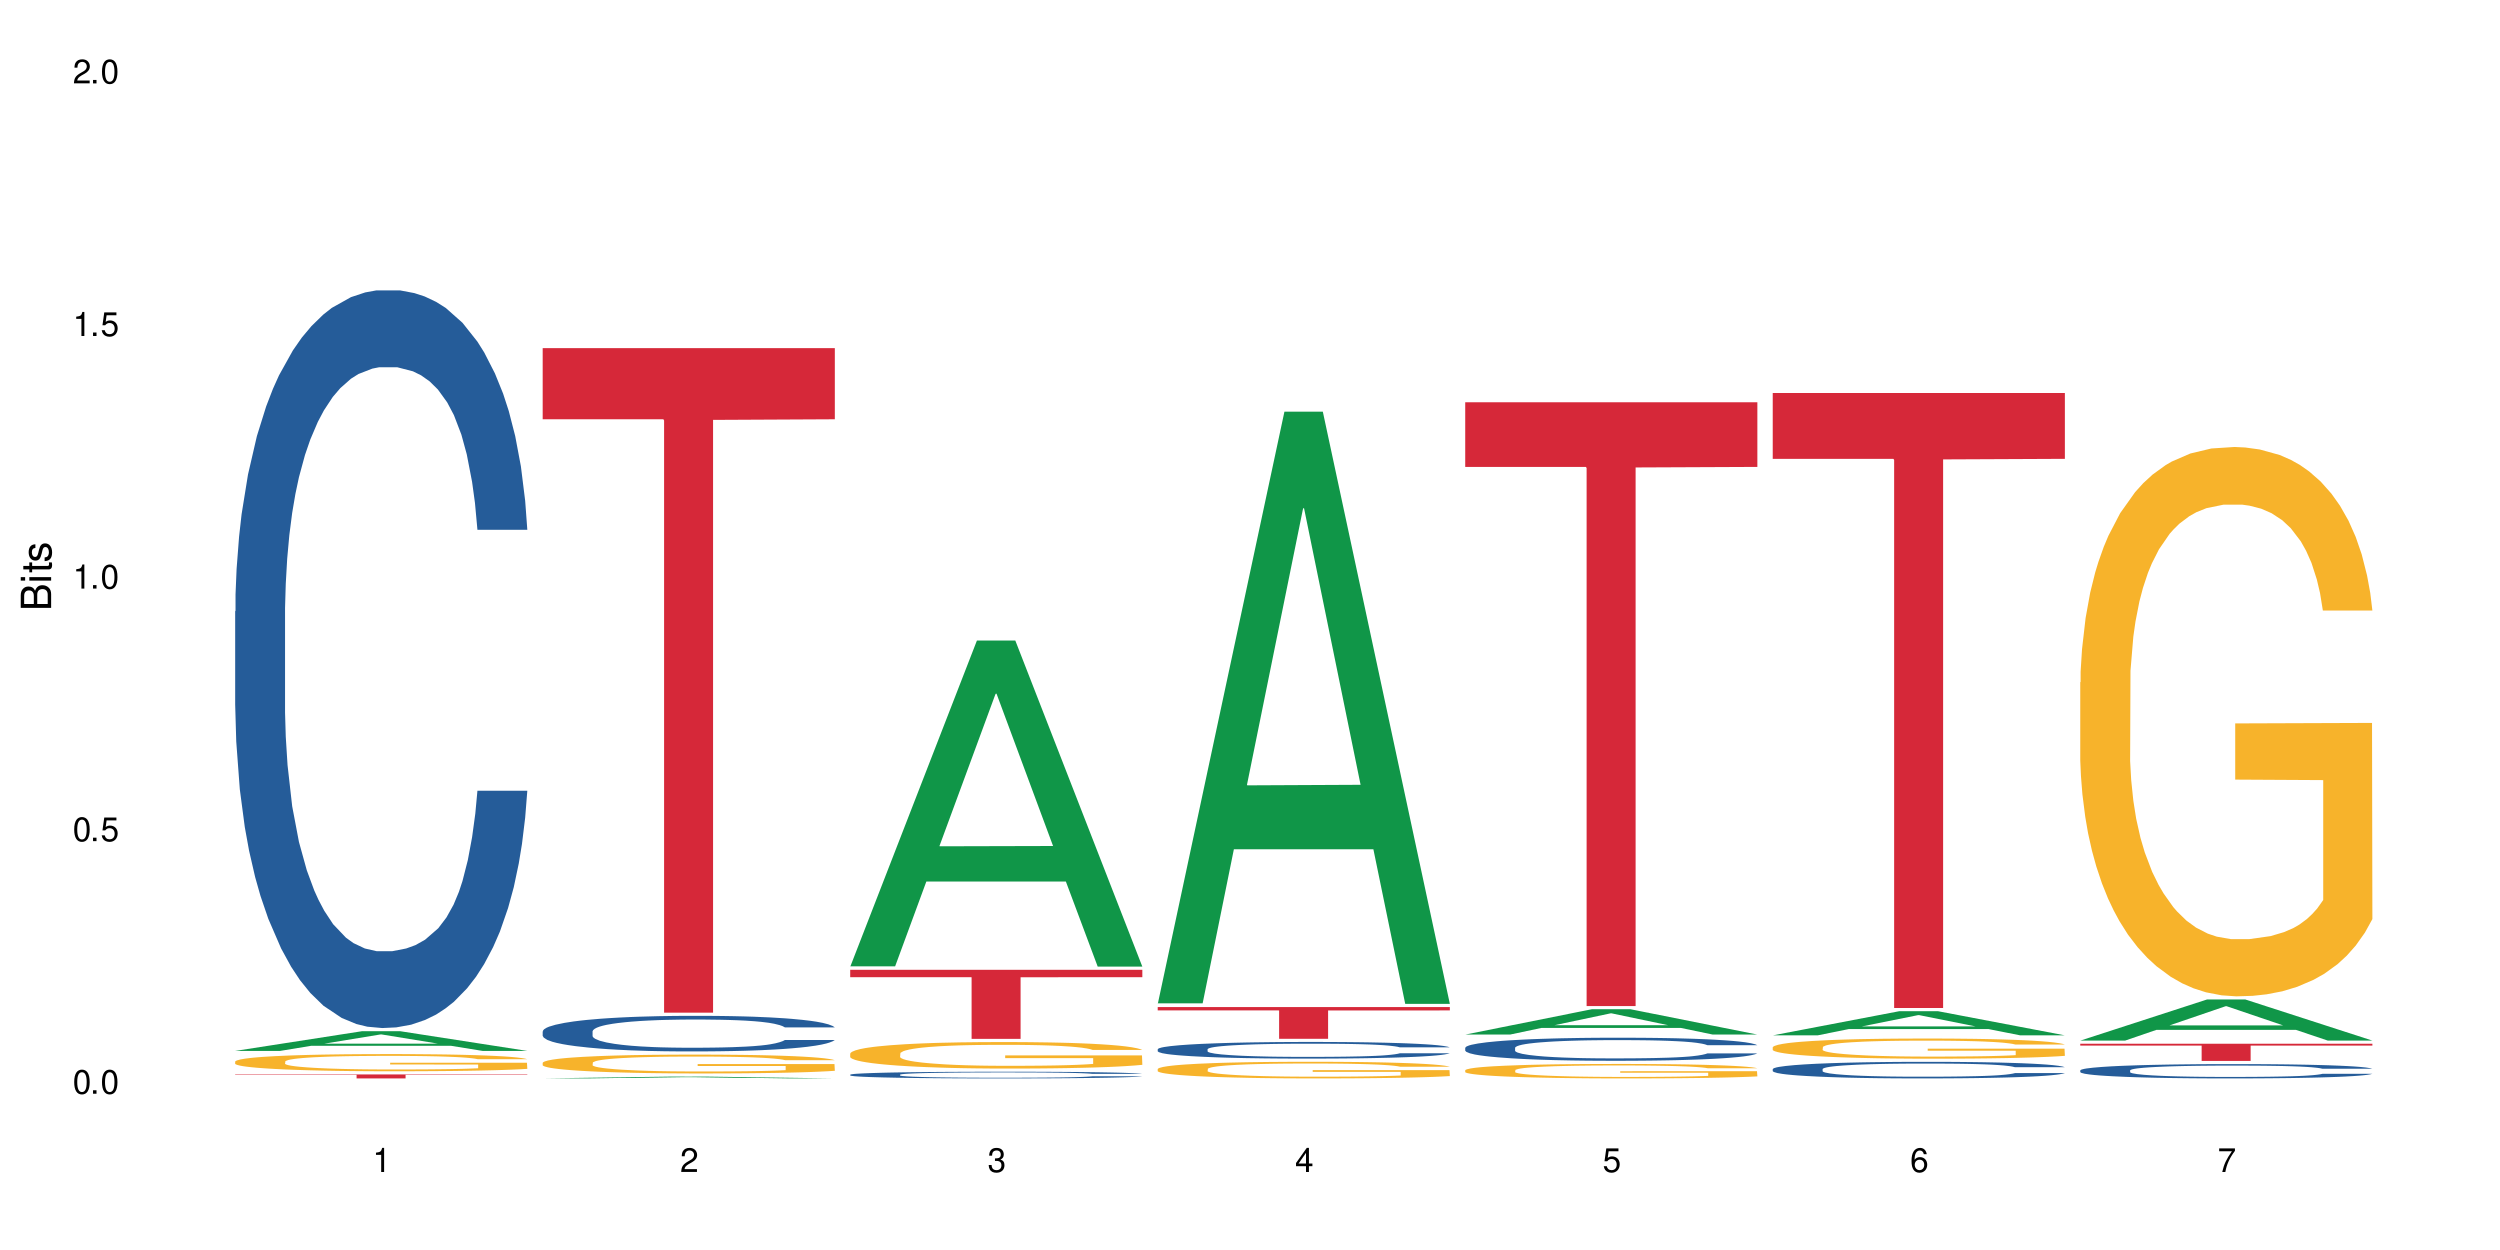 <?xml version="1.0" encoding="UTF-8"?>
<svg xmlns="http://www.w3.org/2000/svg" xmlns:xlink="http://www.w3.org/1999/xlink" width="720" height="360" viewBox="0 0 720 360">
<defs>
<g>
<g id="glyph-0-0">
</g>
<g id="glyph-0-1">
<path d="M 2.641 -6.938 C 2 -6.938 1.422 -6.656 1.078 -6.172 C 0.641 -5.562 0.406 -4.641 0.406 -3.359 C 0.406 -1.016 1.188 0.219 2.641 0.219 C 4.078 0.219 4.859 -1.016 4.859 -3.297 C 4.859 -4.641 4.656 -5.547 4.203 -6.172 C 3.844 -6.656 3.281 -6.938 2.641 -6.938 Z M 2.641 -6.188 C 3.547 -6.188 4 -5.25 4 -3.375 C 4 -1.406 3.562 -0.484 2.625 -0.484 C 1.734 -0.484 1.281 -1.438 1.281 -3.344 C 1.281 -5.25 1.734 -6.188 2.641 -6.188 Z M 2.641 -6.188 "/>
</g>
<g id="glyph-0-2">
<path d="M 1.828 -1 L 0.828 -1 L 0.828 0 L 1.828 0 Z M 1.828 -1 "/>
</g>
<g id="glyph-0-3">
<path d="M 4.562 -6.797 L 1.062 -6.797 L 0.547 -3.094 L 1.328 -3.094 C 1.719 -3.562 2.047 -3.734 2.578 -3.734 C 3.484 -3.734 4.062 -3.109 4.062 -2.094 C 4.062 -1.125 3.484 -0.531 2.578 -0.531 C 1.828 -0.531 1.375 -0.906 1.188 -1.672 L 0.328 -1.672 C 0.453 -1.109 0.547 -0.844 0.75 -0.594 C 1.125 -0.078 1.828 0.219 2.594 0.219 C 3.969 0.219 4.922 -0.781 4.922 -2.219 C 4.922 -3.562 4.031 -4.484 2.719 -4.484 C 2.25 -4.484 1.859 -4.359 1.469 -4.062 L 1.734 -5.969 L 4.562 -5.969 Z M 4.562 -6.797 "/>
</g>
<g id="glyph-0-4">
<path d="M 2.484 -4.938 L 2.484 0 L 3.328 0 L 3.328 -6.938 L 2.766 -6.938 C 2.469 -5.875 2.281 -5.734 0.984 -5.562 L 0.984 -4.938 Z M 2.484 -4.938 "/>
</g>
<g id="glyph-0-5">
<path d="M 4.859 -0.828 L 1.281 -0.828 C 1.359 -1.406 1.672 -1.781 2.5 -2.281 L 3.469 -2.828 C 4.406 -3.344 4.906 -4.062 4.906 -4.906 C 4.906 -5.484 4.672 -6.031 4.266 -6.406 C 3.859 -6.766 3.375 -6.938 2.719 -6.938 C 1.859 -6.938 1.219 -6.625 0.844 -6.031 C 0.609 -5.672 0.5 -5.234 0.484 -4.531 L 1.328 -4.531 C 1.359 -5.016 1.406 -5.281 1.531 -5.516 C 1.75 -5.938 2.188 -6.203 2.703 -6.203 C 3.469 -6.203 4.031 -5.641 4.031 -4.891 C 4.031 -4.344 3.719 -3.859 3.125 -3.516 L 2.234 -3 C 0.812 -2.172 0.406 -1.531 0.328 -0.016 L 4.859 -0.016 Z M 4.859 -0.828 "/>
</g>
<g id="glyph-0-6">
<path d="M 2.125 -3.188 L 2.578 -3.188 C 3.5 -3.188 3.984 -2.766 3.984 -1.922 C 3.984 -1.062 3.469 -0.531 2.594 -0.531 C 1.656 -0.531 1.203 -1 1.156 -2.016 L 0.312 -2.016 C 0.344 -1.453 0.438 -1.094 0.609 -0.781 C 0.953 -0.109 1.625 0.219 2.547 0.219 C 3.953 0.219 4.859 -0.625 4.859 -1.938 C 4.859 -2.828 4.516 -3.297 3.703 -3.594 C 4.344 -3.844 4.656 -4.328 4.656 -5.031 C 4.656 -6.219 3.875 -6.938 2.578 -6.938 C 1.203 -6.938 0.484 -6.172 0.453 -4.703 L 1.297 -4.703 C 1.312 -5.125 1.344 -5.359 1.453 -5.578 C 1.641 -5.969 2.062 -6.203 2.594 -6.203 C 3.344 -6.203 3.797 -5.75 3.797 -5 C 3.797 -4.516 3.609 -4.219 3.25 -4.047 C 3.016 -3.953 2.703 -3.922 2.125 -3.906 Z M 2.125 -3.188 "/>
</g>
<g id="glyph-0-7">
<path d="M 3.141 -1.672 L 3.141 0 L 3.984 0 L 3.984 -1.672 L 4.984 -1.672 L 4.984 -2.438 L 3.984 -2.438 L 3.984 -6.938 L 3.359 -6.938 L 0.266 -2.578 L 0.266 -1.672 Z M 3.141 -2.438 L 1 -2.438 L 3.141 -5.5 Z M 3.141 -2.438 "/>
</g>
<g id="glyph-0-8">
<path d="M 4.781 -5.125 C 4.609 -6.266 3.891 -6.938 2.844 -6.938 C 2.094 -6.938 1.422 -6.578 1.031 -5.953 C 0.594 -5.266 0.406 -4.422 0.406 -3.172 C 0.406 -2 0.578 -1.25 0.984 -0.641 C 1.359 -0.078 1.953 0.219 2.703 0.219 C 3.984 0.219 4.922 -0.75 4.922 -2.094 C 4.922 -3.375 4.062 -4.281 2.844 -4.281 C 2.172 -4.281 1.641 -4.031 1.281 -3.516 C 1.281 -5.234 1.828 -6.188 2.797 -6.188 C 3.391 -6.188 3.797 -5.797 3.938 -5.125 Z M 2.734 -3.531 C 3.547 -3.531 4.062 -2.953 4.062 -2.031 C 4.062 -1.156 3.484 -0.531 2.703 -0.531 C 1.922 -0.531 1.328 -1.188 1.328 -2.078 C 1.328 -2.938 1.906 -3.531 2.734 -3.531 Z M 2.734 -3.531 "/>
</g>
<g id="glyph-0-9">
<path d="M 4.984 -6.797 L 0.438 -6.797 L 0.438 -5.969 L 4.109 -5.969 C 2.5 -3.656 1.828 -2.234 1.328 0 L 2.219 0 C 2.594 -2.172 3.453 -4.047 4.984 -6.094 Z M 4.984 -6.797 "/>
</g>
<g id="glyph-1-0">
</g>
<g id="glyph-1-1">
<path d="M 0 -0.953 L 0 -4.891 C 0 -5.719 -0.234 -6.344 -0.734 -6.797 C -1.188 -7.234 -1.812 -7.469 -2.5 -7.469 C -3.547 -7.469 -4.188 -7 -4.625 -5.875 C -4.984 -6.688 -5.625 -7.094 -6.531 -7.094 C -7.172 -7.094 -7.734 -6.859 -8.141 -6.391 C -8.562 -5.922 -8.75 -5.344 -8.75 -4.5 L -8.75 -0.953 Z M -4.984 -2.062 L -7.766 -2.062 L -7.766 -4.219 C -7.766 -4.844 -7.688 -5.203 -7.453 -5.5 C -7.219 -5.812 -6.859 -5.969 -6.375 -5.969 C -5.891 -5.969 -5.531 -5.812 -5.297 -5.5 C -5.062 -5.203 -4.984 -4.844 -4.984 -4.219 Z M -0.984 -2.062 L -4 -2.062 L -4 -4.781 C -4 -5.766 -3.438 -6.359 -2.484 -6.359 C -1.547 -6.359 -0.984 -5.766 -0.984 -4.781 Z M -0.984 -2.062 "/>
</g>
<g id="glyph-1-2">
<path d="M -6.281 -1.797 L -6.281 -0.797 L 0 -0.797 L 0 -1.797 Z M -8.75 -1.797 L -8.75 -0.797 L -7.484 -0.797 L -7.484 -1.797 Z M -8.75 -1.797 "/>
</g>
<g id="glyph-1-3">
<path d="M -6.281 -3.047 L -6.281 -2.016 L -8.016 -2.016 L -8.016 -1.016 L -6.281 -1.016 L -6.281 -0.172 L -5.469 -0.172 L -5.469 -1.016 L -0.719 -1.016 C -0.078 -1.016 0.281 -1.453 0.281 -2.234 C 0.281 -2.5 0.25 -2.719 0.188 -3.047 L -0.641 -3.047 C -0.609 -2.906 -0.594 -2.766 -0.594 -2.562 C -0.594 -2.141 -0.719 -2.016 -1.156 -2.016 L -5.469 -2.016 L -5.469 -3.047 Z M -6.281 -3.047 "/>
</g>
<g id="glyph-1-4">
<path d="M -4.531 -5.25 C -5.766 -5.25 -6.469 -4.422 -6.469 -2.969 C -6.469 -1.516 -5.719 -0.562 -4.547 -0.562 C -3.562 -0.562 -3.094 -1.062 -2.734 -2.562 L -2.516 -3.484 C -2.344 -4.188 -2.094 -4.469 -1.641 -4.469 C -1.047 -4.469 -0.641 -3.875 -0.641 -3 C -0.641 -2.453 -0.797 -2 -1.062 -1.75 C -1.25 -1.594 -1.422 -1.531 -1.875 -1.469 L -1.875 -0.406 C -0.422 -0.453 0.281 -1.266 0.281 -2.922 C 0.281 -4.5 -0.5 -5.516 -1.719 -5.516 C -2.656 -5.516 -3.172 -4.984 -3.469 -3.734 L -3.703 -2.766 C -3.891 -1.953 -4.156 -1.609 -4.594 -1.609 C -5.188 -1.609 -5.547 -2.125 -5.547 -2.938 C -5.547 -3.75 -5.203 -4.172 -4.531 -4.203 Z M -4.531 -5.25 "/>
</g>
</g>
</defs>
<rect x="-72" y="-36" width="864" height="432" fill="rgb(100%, 100%, 100%)" fill-opacity="1"/>
<path fill-rule="nonzero" fill="rgb(6.275%, 58.824%, 28.235%)" fill-opacity="1" d="M 67.73 302.66 L 67.82 302.652 L 104.227 296.992 L 115.281 296.992 L 151.867 302.664 L 139.012 302.664 L 129.844 301.184 L 89.664 301.184 L 80.676 302.66 L 67.73 302.66 L 93.527 300.57 L 126.156 300.566 L 109.887 297.918 L 109.707 297.914 L 109.527 297.93 L 93.438 300.566 L 93.527 300.57 Z M 67.73 302.66 "/>
<path fill-rule="nonzero" fill="rgb(14.51%, 36.078%, 60%)" fill-opacity="1" d="M 67.73 176.07 L 67.832 175.875 L 67.832 171.215 L 68.141 163.836 L 68.859 154.516 L 69.578 148.105 L 71.426 136.648 L 73.988 125.582 L 76.656 117.035 L 78.605 111.988 L 80.352 108.102 L 84.352 100.918 L 86.918 97.23 L 89.688 93.926 L 93.074 90.625 L 95.535 88.684 L 101.078 85.578 L 105.18 84.219 L 108.363 83.637 L 115.238 83.637 L 119.34 84.414 L 122.316 85.383 L 125.598 86.938 L 128.371 88.684 L 133.191 92.957 L 137.5 98.395 L 139.449 101.5 L 142.527 107.52 L 144.891 113.348 L 146.531 118.395 L 148.379 125.582 L 150.02 134.32 L 151.25 144.223 L 151.867 152.574 L 137.5 152.574 L 136.785 144.805 L 135.961 138.785 L 134.422 130.824 L 132.883 125.191 L 130.73 119.562 L 128.781 115.871 L 126.113 112.18 L 123.754 109.852 L 121.289 108.102 L 118.93 106.938 L 114.414 105.773 L 109.184 105.773 L 107.234 106.16 L 103.23 107.715 L 101.078 109.074 L 98 111.793 L 95.844 114.316 L 93.281 118.203 L 91.535 121.504 L 89.379 126.551 L 87.84 131.02 L 86.098 137.426 L 85.07 142.281 L 84.148 147.719 L 83.328 154.125 L 82.711 160.922 L 82.301 168.109 L 82.094 175.098 L 82.094 205.199 L 82.301 212.191 L 82.812 220.344 L 84.148 232.191 L 86.098 242.484 L 88.355 250.641 L 90.508 256.465 L 91.742 259.184 L 93.383 262.289 L 95.945 266.176 L 99.641 270.059 L 101.797 271.613 L 105.078 273.164 L 108.465 273.941 L 112.98 273.941 L 116.98 273.164 L 119.648 272.195 L 122.418 270.641 L 126.215 267.34 L 128.574 264.234 L 130.629 260.543 L 132.168 256.852 L 133.191 253.746 L 134.73 247.727 L 135.961 241.125 L 136.887 234.328 L 137.5 227.727 L 151.867 227.727 L 151.25 235.492 L 150.328 243.066 L 149.402 248.699 L 147.969 255.496 L 146.324 261.516 L 143.965 268.312 L 142.016 272.777 L 139.449 277.633 L 137.09 281.32 L 134.527 284.621 L 130.73 288.508 L 128.266 290.449 L 125.598 292.195 L 122.418 293.75 L 118.418 295.109 L 114.109 295.887 L 110.105 296.078 L 105.797 295.691 L 102.617 294.914 L 98.41 293.168 L 93.176 289.672 L 89.379 285.98 L 86.406 282.293 L 83.84 278.41 L 80.969 273.164 L 77.273 264.621 L 75.016 258.02 L 73.477 252.582 L 71.734 245.008 L 70.5 238.211 L 69.066 227.336 L 68.039 213.551 L 67.73 202.867 Z M 67.73 176.07 "/>
<path fill-rule="nonzero" fill="rgb(96.863%, 70.196%, 16.863%)" fill-opacity="1" d="M 67.73 305.695 L 67.832 305.691 L 67.832 305.602 L 68.242 305.398 L 69.27 305.117 L 70.605 304.887 L 72.039 304.707 L 72.965 304.609 L 74.504 304.477 L 75.836 304.375 L 79.223 304.172 L 83.531 303.98 L 85.891 303.902 L 88.559 303.824 L 92.355 303.738 L 94.102 303.707 L 99.438 303.633 L 105.488 303.59 L 112.16 303.574 L 115.238 303.578 L 119.441 303.598 L 125.188 303.648 L 128.473 303.691 L 131.039 303.738 L 133.707 303.797 L 136.988 303.887 L 140.066 303.996 L 142.527 304.105 L 144.992 304.238 L 147.043 304.383 L 148.789 304.543 L 150.328 304.734 L 151.25 304.891 L 151.867 305.051 L 137.605 305.051 L 136.785 304.891 L 135.859 304.77 L 134.32 304.621 L 132.781 304.512 L 131.242 304.426 L 128.371 304.309 L 125.906 304.234 L 122.828 304.172 L 119.855 304.133 L 116.469 304.105 L 114.414 304.094 L 108.977 304.094 L 104.055 304.129 L 101.18 304.164 L 99.129 304.199 L 96.254 304.266 L 94.512 304.32 L 93.484 304.359 L 90.406 304.496 L 88.355 304.625 L 87.227 304.711 L 85.789 304.848 L 84.762 304.969 L 83.633 305.148 L 83.02 305.285 L 82.199 305.594 L 82.094 306.406 L 82.402 306.578 L 83.02 306.762 L 83.84 306.926 L 85.07 307.098 L 86.301 307.23 L 88.457 307.406 L 90.305 307.523 L 91.742 307.602 L 94.512 307.723 L 95.641 307.762 L 98.309 307.844 L 101.078 307.906 L 104.465 307.961 L 107.027 307.988 L 111.133 308.012 L 116.363 308.012 L 122.52 307.984 L 126.422 307.949 L 129.09 307.914 L 130.832 307.879 L 132.988 307.832 L 134.527 307.785 L 135.961 307.734 L 137.707 307.66 L 137.707 306.578 L 112.363 306.574 L 112.363 306.066 L 151.762 306.062 L 151.867 307.832 L 149.711 307.953 L 147.043 308.07 L 144.48 308.16 L 141.812 308.238 L 138.016 308.324 L 134.938 308.379 L 130.215 308.441 L 125.906 308.48 L 121.395 308.508 L 117.391 308.523 L 112.672 308.527 L 108.465 308.52 L 103.949 308.492 L 100.359 308.457 L 97.074 308.41 L 93.793 308.352 L 89.688 308.258 L 87.02 308.18 L 84.25 308.086 L 81.48 307.973 L 79.016 307.848 L 77.375 307.754 L 75.734 307.645 L 73.988 307.512 L 72.348 307.355 L 71.117 307.215 L 69.988 307.059 L 69.168 306.91 L 68.348 306.703 L 67.938 306.543 L 67.73 306.402 Z M 67.73 305.695 "/>
<path fill-rule="nonzero" fill="rgb(83.922%, 15.686%, 22.353%)" fill-opacity="1" d="M 67.73 309.438 L 151.867 309.438 L 151.867 309.562 L 116.801 309.562 L 116.801 310.586 L 102.695 310.586 L 102.695 309.562 L 67.73 309.562 Z M 67.73 309.438 "/>
<path fill-rule="nonzero" fill="rgb(6.275%, 58.824%, 28.235%)" fill-opacity="1" d="M 156.293 310.586 L 156.383 310.582 L 192.789 310.066 L 203.844 310.066 L 240.43 310.586 L 227.574 310.586 L 218.406 310.449 L 178.227 310.449 L 169.238 310.586 L 156.293 310.586 L 182.094 310.395 L 214.723 310.395 L 198.453 310.152 L 198.273 310.148 L 198.094 310.152 L 182.004 310.395 L 182.094 310.395 Z M 156.293 310.586 "/>
<path fill-rule="nonzero" fill="rgb(14.51%, 36.078%, 60%)" fill-opacity="1" d="M 156.293 297.023 L 156.398 297.016 L 156.398 296.789 L 156.703 296.434 L 157.422 295.984 L 158.141 295.676 L 159.988 295.125 L 162.555 294.59 L 165.223 294.176 L 167.172 293.934 L 168.914 293.746 L 172.918 293.398 L 175.48 293.223 L 178.25 293.062 L 181.637 292.902 L 184.102 292.809 L 189.641 292.66 L 193.746 292.594 L 196.926 292.566 L 203.801 292.566 L 207.902 292.605 L 210.879 292.652 L 214.164 292.727 L 216.934 292.809 L 221.754 293.016 L 226.066 293.277 L 228.016 293.43 L 231.094 293.719 L 233.453 294 L 235.094 294.242 L 236.941 294.59 L 238.582 295.012 L 239.812 295.488 L 240.43 295.891 L 226.066 295.891 L 225.348 295.516 L 224.527 295.227 L 222.988 294.844 L 221.449 294.57 L 219.293 294.301 L 217.344 294.121 L 214.676 293.941 L 212.316 293.832 L 209.855 293.746 L 207.492 293.691 L 202.98 293.633 L 197.746 293.633 L 195.797 293.652 L 191.797 293.727 L 189.641 293.793 L 186.562 293.926 L 184.406 294.047 L 181.844 294.234 L 180.098 294.395 L 177.945 294.637 L 176.406 294.852 L 174.66 295.16 L 173.633 295.395 L 172.711 295.656 L 171.891 295.965 L 171.273 296.293 L 170.863 296.641 L 170.66 296.977 L 170.66 298.43 L 170.863 298.766 L 171.379 299.16 L 172.711 299.73 L 174.66 300.227 L 176.918 300.621 L 179.074 300.902 L 180.305 301.031 L 181.945 301.184 L 184.512 301.371 L 188.203 301.559 L 190.359 301.633 L 193.641 301.707 L 197.027 301.746 L 201.543 301.746 L 205.543 301.707 L 208.211 301.66 L 210.98 301.586 L 214.777 301.426 L 217.137 301.277 L 219.191 301.098 L 220.73 300.922 L 221.754 300.77 L 223.293 300.48 L 224.527 300.16 L 225.449 299.836 L 226.066 299.516 L 240.43 299.516 L 239.812 299.891 L 238.891 300.254 L 237.969 300.527 L 236.531 300.855 L 234.891 301.145 L 232.527 301.473 L 230.578 301.688 L 228.016 301.922 L 225.656 302.102 L 223.09 302.262 L 219.293 302.449 L 216.832 302.539 L 214.164 302.625 L 210.98 302.699 L 206.98 302.766 L 202.672 302.805 L 198.668 302.812 L 194.359 302.793 L 191.18 302.758 L 186.973 302.672 L 181.738 302.504 L 177.945 302.324 L 174.969 302.148 L 172.402 301.961 L 169.531 301.707 L 165.836 301.297 L 163.578 300.977 L 162.039 300.715 L 160.297 300.348 L 159.066 300.023 L 157.629 299.496 L 156.602 298.832 L 156.293 298.316 Z M 156.293 297.023 "/>
<path fill-rule="nonzero" fill="rgb(96.863%, 70.196%, 16.863%)" fill-opacity="1" d="M 156.293 306.051 L 156.398 306.047 L 156.398 305.945 L 156.809 305.723 L 157.832 305.414 L 159.168 305.164 L 160.605 304.965 L 161.527 304.859 L 163.066 304.711 L 164.398 304.602 L 167.785 304.379 L 172.094 304.172 L 174.457 304.082 L 177.121 303.996 L 180.918 303.902 L 182.664 303.867 L 188 303.789 L 194.051 303.738 L 200.723 303.723 L 203.801 303.73 L 208.008 303.75 L 213.754 303.805 L 217.035 303.852 L 219.602 303.902 L 222.27 303.969 L 225.551 304.066 L 228.629 304.184 L 231.094 304.305 L 233.555 304.453 L 235.605 304.613 L 237.352 304.785 L 238.891 304.992 L 239.812 305.168 L 240.43 305.34 L 226.168 305.34 L 225.348 305.168 L 224.422 305.035 L 222.883 304.871 L 221.344 304.75 L 219.805 304.656 L 216.934 304.527 L 214.473 304.449 L 211.395 304.379 L 208.418 304.336 L 205.031 304.305 L 202.98 304.293 L 197.543 304.293 L 192.617 304.328 L 189.742 304.367 L 187.691 304.41 L 184.816 304.484 L 183.074 304.543 L 182.047 304.582 L 178.969 304.734 L 176.918 304.875 L 175.789 304.969 L 174.352 305.117 L 173.328 305.25 L 172.199 305.449 L 171.582 305.598 L 170.762 305.938 L 170.66 306.828 L 170.965 307.016 L 171.582 307.219 L 172.402 307.398 L 173.633 307.586 L 174.867 307.73 L 177.02 307.926 L 178.867 308.055 L 180.305 308.137 L 183.074 308.273 L 184.203 308.316 L 186.871 308.406 L 189.641 308.477 L 193.027 308.535 L 195.59 308.562 L 199.695 308.59 L 204.93 308.59 L 211.086 308.559 L 214.984 308.52 L 217.652 308.48 L 219.395 308.445 L 221.551 308.391 L 223.09 308.34 L 224.527 308.285 L 226.27 308.203 L 226.27 307.016 L 200.926 307.012 L 200.926 306.457 L 240.328 306.453 L 240.43 308.391 L 238.273 308.523 L 235.605 308.652 L 233.043 308.754 L 230.375 308.836 L 226.578 308.93 L 223.5 308.992 L 218.781 309.059 L 214.473 309.105 L 209.957 309.133 L 205.953 309.148 L 201.234 309.156 L 197.027 309.145 L 192.512 309.113 L 188.922 309.074 L 185.641 309.027 L 182.355 308.961 L 178.25 308.855 L 175.582 308.773 L 172.812 308.668 L 170.043 308.543 L 167.582 308.41 L 165.938 308.305 L 164.297 308.188 L 162.555 308.039 L 160.91 307.871 L 159.68 307.715 L 158.551 307.543 L 157.73 307.379 L 156.91 307.156 L 156.5 306.977 L 156.293 306.824 Z M 156.293 306.051 "/>
<path fill-rule="nonzero" fill="rgb(83.922%, 15.686%, 22.353%)" fill-opacity="1" d="M 156.293 100.262 L 240.43 100.262 L 240.43 120.75 L 205.363 120.93 L 205.363 291.656 L 191.258 291.656 L 191.258 121.109 L 191.051 120.75 L 156.293 120.75 Z M 156.293 100.262 "/>
<path fill-rule="nonzero" fill="rgb(6.275%, 58.824%, 28.235%)" fill-opacity="1" d="M 244.859 278.297 L 244.949 278.211 L 281.352 184.48 L 292.41 184.48 L 328.992 278.387 L 316.141 278.387 L 306.969 253.875 L 266.789 253.875 L 257.801 278.297 L 244.859 278.297 L 270.656 243.734 L 303.285 243.648 L 287.016 199.824 L 286.836 199.738 L 286.656 200 L 270.566 243.648 L 270.656 243.734 Z M 244.859 278.297 "/>
<path fill-rule="nonzero" fill="rgb(14.51%, 36.078%, 60%)" fill-opacity="1" d="M 244.859 309.496 L 244.961 309.496 L 244.961 309.453 L 245.27 309.387 L 245.988 309.301 L 246.703 309.242 L 248.551 309.141 L 251.117 309.039 L 253.785 308.961 L 255.734 308.914 L 257.477 308.879 L 261.48 308.816 L 264.043 308.781 L 266.816 308.75 L 270.199 308.723 L 272.664 308.703 L 278.203 308.676 L 282.309 308.664 L 285.488 308.656 L 292.363 308.656 L 296.469 308.664 L 299.441 308.672 L 302.727 308.688 L 305.496 308.703 L 310.32 308.742 L 314.629 308.793 L 316.578 308.82 L 319.656 308.875 L 322.016 308.926 L 323.656 308.973 L 325.504 309.039 L 327.145 309.117 L 328.379 309.207 L 328.992 309.281 L 314.629 309.281 L 313.91 309.211 L 313.09 309.156 L 311.551 309.086 L 310.012 309.035 L 307.855 308.984 L 305.906 308.949 L 303.238 308.918 L 300.879 308.895 L 298.418 308.879 L 296.059 308.871 L 291.543 308.859 L 286.309 308.859 L 284.359 308.863 L 280.359 308.875 L 278.203 308.887 L 275.125 308.914 L 272.973 308.938 L 270.406 308.973 L 268.66 309 L 266.508 309.047 L 264.969 309.086 L 263.223 309.145 L 262.199 309.191 L 261.273 309.238 L 260.453 309.297 L 259.84 309.359 L 259.426 309.426 L 259.223 309.488 L 259.223 309.762 L 259.426 309.824 L 259.941 309.898 L 261.273 310.004 L 263.223 310.098 L 265.48 310.172 L 267.637 310.227 L 268.867 310.25 L 270.508 310.277 L 273.074 310.312 L 276.77 310.348 L 278.922 310.363 L 282.207 310.379 L 285.59 310.383 L 290.105 310.383 L 294.109 310.379 L 296.773 310.367 L 299.547 310.355 L 303.344 310.324 L 305.703 310.297 L 307.754 310.262 L 309.293 310.23 L 310.32 310.199 L 311.859 310.145 L 313.09 310.086 L 314.012 310.023 L 314.629 309.965 L 328.992 309.965 L 328.379 310.035 L 327.453 310.105 L 326.531 310.156 L 325.094 310.215 L 323.453 310.27 L 321.094 310.332 L 319.145 310.375 L 316.578 310.418 L 314.219 310.449 L 311.652 310.48 L 307.855 310.516 L 305.395 310.535 L 302.727 310.551 L 299.547 310.562 L 295.543 310.574 L 291.234 310.582 L 287.234 310.586 L 282.926 310.582 L 279.742 310.574 L 275.535 310.559 L 270.305 310.527 L 266.508 310.492 L 263.531 310.461 L 260.965 310.426 L 258.094 310.379 L 254.398 310.301 L 252.145 310.238 L 250.605 310.191 L 248.859 310.121 L 247.629 310.059 L 246.191 309.961 L 245.164 309.836 L 244.859 309.738 Z M 244.859 309.496 "/>
<path fill-rule="nonzero" fill="rgb(96.863%, 70.196%, 16.863%)" fill-opacity="1" d="M 244.859 303.383 L 244.961 303.375 L 244.961 303.238 L 245.371 302.922 L 246.398 302.492 L 247.73 302.137 L 249.168 301.855 L 250.09 301.711 L 251.629 301.5 L 252.965 301.348 L 256.348 301.035 L 260.66 300.742 L 263.02 300.617 L 265.688 300.496 L 269.484 300.363 L 271.227 300.316 L 276.562 300.203 L 282.617 300.133 L 289.285 300.113 L 292.363 300.121 L 296.57 300.148 L 302.316 300.227 L 305.598 300.297 L 308.164 300.363 L 310.832 300.457 L 314.117 300.594 L 317.195 300.762 L 319.656 300.93 L 322.117 301.137 L 324.172 301.363 L 325.914 301.605 L 327.453 301.898 L 328.379 302.141 L 328.992 302.387 L 314.73 302.387 L 313.91 302.141 L 312.988 301.953 L 311.449 301.723 L 309.91 301.559 L 308.371 301.426 L 305.496 301.242 L 303.035 301.133 L 299.957 301.035 L 296.98 300.973 L 293.594 300.93 L 291.543 300.914 L 286.105 300.914 L 281.18 300.965 L 278.309 301.02 L 276.254 301.074 L 273.383 301.18 L 271.637 301.266 L 270.613 301.32 L 267.535 301.535 L 265.48 301.73 L 264.352 301.863 L 262.918 302.074 L 261.891 302.262 L 260.762 302.539 L 260.145 302.75 L 259.324 303.223 L 259.223 304.477 L 259.531 304.742 L 260.145 305.027 L 260.965 305.277 L 262.199 305.543 L 263.43 305.746 L 265.582 306.02 L 267.43 306.199 L 268.867 306.316 L 271.637 306.504 L 272.766 306.57 L 275.434 306.695 L 278.203 306.793 L 281.59 306.875 L 284.156 306.918 L 288.258 306.953 L 293.492 306.953 L 299.648 306.91 L 303.547 306.855 L 306.215 306.797 L 307.961 306.75 L 310.113 306.672 L 311.652 306.602 L 313.09 306.527 L 314.832 306.406 L 314.832 304.742 L 289.492 304.734 L 289.492 303.953 L 328.891 303.949 L 328.992 306.672 L 326.84 306.859 L 324.172 307.043 L 321.605 307.184 L 318.938 307.301 L 315.141 307.434 L 312.062 307.516 L 307.344 307.613 L 303.035 307.676 L 298.52 307.719 L 294.52 307.738 L 289.797 307.746 L 285.59 307.734 L 281.078 307.691 L 277.484 307.637 L 274.203 307.566 L 270.918 307.473 L 266.816 307.328 L 264.148 307.211 L 261.379 307.062 L 258.605 306.891 L 256.145 306.699 L 254.504 306.555 L 252.859 306.387 L 251.117 306.18 L 249.477 305.941 L 248.242 305.727 L 247.113 305.48 L 246.293 305.25 L 245.473 304.938 L 245.062 304.688 L 244.859 304.469 Z M 244.859 303.383 "/>
<path fill-rule="nonzero" fill="rgb(83.922%, 15.686%, 22.353%)" fill-opacity="1" d="M 244.859 279.297 L 328.992 279.297 L 328.992 281.43 L 293.93 281.449 L 293.93 299.203 L 279.82 299.203 L 279.82 281.465 L 279.617 281.43 L 244.859 281.43 Z M 244.859 279.297 "/>
<path fill-rule="nonzero" fill="rgb(6.275%, 58.824%, 28.235%)" fill-opacity="1" d="M 333.422 288.953 L 333.512 288.793 L 369.914 118.566 L 380.973 118.566 L 417.555 289.113 L 404.703 289.113 L 395.535 244.598 L 355.355 244.598 L 346.363 288.953 L 333.422 288.953 L 359.219 226.18 L 391.848 226.02 L 375.578 146.434 L 375.398 146.273 L 375.219 146.754 L 359.129 226.02 L 359.219 226.18 Z M 333.422 288.953 "/>
<path fill-rule="nonzero" fill="rgb(14.51%, 36.078%, 60%)" fill-opacity="1" d="M 333.422 302.172 L 333.523 302.168 L 333.523 302.062 L 333.832 301.895 L 334.551 301.684 L 335.27 301.539 L 337.113 301.281 L 339.68 301.031 L 342.348 300.84 L 344.297 300.727 L 346.043 300.637 L 350.043 300.477 L 352.609 300.395 L 355.379 300.316 L 358.766 300.242 L 361.227 300.199 L 366.766 300.129 L 370.871 300.098 L 374.051 300.086 L 380.926 300.086 L 385.031 300.105 L 388.008 300.125 L 391.289 300.16 L 394.059 300.199 L 398.883 300.297 L 403.191 300.418 L 405.141 300.488 L 408.219 300.625 L 410.578 300.758 L 412.223 300.871 L 414.066 301.031 L 415.711 301.23 L 416.941 301.453 L 417.555 301.641 L 403.191 301.641 L 402.473 301.465 L 401.652 301.332 L 400.113 301.152 L 398.574 301.023 L 396.422 300.898 L 394.469 300.812 L 391.805 300.73 L 389.441 300.676 L 386.98 300.637 L 384.621 300.613 L 380.105 300.586 L 374.875 300.586 L 372.922 300.594 L 368.922 300.629 L 366.766 300.66 L 363.688 300.723 L 361.535 300.777 L 358.969 300.867 L 357.227 300.941 L 355.07 301.055 L 353.531 301.156 L 351.789 301.301 L 350.762 301.41 L 349.836 301.531 L 349.016 301.676 L 348.402 301.828 L 347.992 301.992 L 347.785 302.148 L 347.785 302.828 L 347.992 302.988 L 348.504 303.172 L 349.836 303.438 L 351.789 303.672 L 354.043 303.855 L 356.199 303.984 L 357.43 304.047 L 359.07 304.117 L 361.637 304.203 L 365.332 304.293 L 367.484 304.328 L 370.77 304.363 L 374.156 304.379 L 378.668 304.379 L 382.672 304.363 L 385.34 304.34 L 388.109 304.305 L 391.906 304.23 L 394.266 304.16 L 396.316 304.078 L 397.855 303.996 L 398.883 303.926 L 400.422 303.789 L 401.652 303.641 L 402.578 303.488 L 403.191 303.336 L 417.555 303.336 L 416.941 303.512 L 416.016 303.684 L 415.094 303.812 L 413.656 303.965 L 412.016 304.102 L 409.656 304.254 L 407.707 304.355 L 405.141 304.465 L 402.781 304.547 L 400.215 304.621 L 396.422 304.707 L 393.957 304.754 L 391.289 304.793 L 388.109 304.828 L 384.109 304.859 L 379.797 304.875 L 375.797 304.879 L 371.488 304.871 L 368.305 304.852 L 364.102 304.812 L 358.867 304.734 L 355.07 304.652 L 352.094 304.57 L 349.531 304.48 L 346.656 304.363 L 342.965 304.172 L 340.707 304.02 L 339.168 303.898 L 337.422 303.727 L 336.191 303.574 L 334.754 303.328 L 333.73 303.016 L 333.422 302.777 Z M 333.422 302.172 "/>
<path fill-rule="nonzero" fill="rgb(96.863%, 70.196%, 16.863%)" fill-opacity="1" d="M 333.422 307.844 L 333.523 307.84 L 333.523 307.754 L 333.934 307.555 L 334.961 307.285 L 336.293 307.062 L 337.73 306.887 L 338.652 306.793 L 340.191 306.664 L 341.527 306.566 L 344.914 306.367 L 349.223 306.184 L 351.582 306.105 L 354.25 306.031 L 358.047 305.949 L 359.789 305.918 L 365.125 305.848 L 371.18 305.805 L 377.848 305.793 L 380.926 305.797 L 385.133 305.812 L 390.879 305.859 L 394.164 305.906 L 396.727 305.949 L 399.395 306.004 L 402.68 306.094 L 405.758 306.199 L 408.219 306.305 L 410.684 306.434 L 412.734 306.574 L 414.477 306.727 L 416.016 306.91 L 416.941 307.066 L 417.555 307.219 L 403.293 307.219 L 402.473 307.066 L 401.551 306.945 L 400.012 306.801 L 398.473 306.699 L 396.934 306.613 L 394.059 306.5 L 391.598 306.43 L 388.52 306.367 L 385.543 306.328 L 382.156 306.305 L 380.105 306.293 L 374.668 306.293 L 369.742 306.324 L 366.871 306.359 L 364.816 306.395 L 361.945 306.461 L 360.199 306.512 L 359.176 306.547 L 356.098 306.684 L 354.043 306.809 L 352.914 306.891 L 351.48 307.02 L 350.453 307.141 L 349.324 307.316 L 348.711 307.445 L 347.887 307.742 L 347.785 308.531 L 348.094 308.699 L 348.711 308.879 L 349.531 309.035 L 350.762 309.203 L 351.992 309.328 L 354.148 309.5 L 355.992 309.613 L 357.43 309.688 L 360.199 309.805 L 361.328 309.844 L 363.996 309.926 L 366.766 309.984 L 370.152 310.039 L 372.719 310.062 L 376.824 310.086 L 382.055 310.086 L 388.211 310.059 L 392.109 310.023 L 394.777 309.988 L 396.523 309.957 L 398.676 309.91 L 400.215 309.867 L 401.652 309.82 L 403.398 309.746 L 403.398 308.699 L 378.055 308.695 L 378.055 308.203 L 417.453 308.199 L 417.555 309.91 L 415.402 310.027 L 412.734 310.145 L 410.168 310.23 L 407.5 310.305 L 403.703 310.387 L 400.625 310.441 L 395.906 310.5 L 391.598 310.543 L 387.082 310.566 L 383.082 310.582 L 378.363 310.586 L 374.156 310.574 L 369.641 310.551 L 366.051 310.516 L 362.766 310.473 L 359.484 310.414 L 355.379 310.32 L 352.711 310.246 L 349.941 310.156 L 347.172 310.047 L 344.707 309.93 L 343.066 309.836 L 341.426 309.73 L 339.68 309.602 L 338.039 309.449 L 336.809 309.316 L 335.68 309.16 L 334.859 309.02 L 334.035 308.82 L 333.625 308.664 L 333.422 308.527 Z M 333.422 307.844 "/>
<path fill-rule="nonzero" fill="rgb(83.922%, 15.686%, 22.353%)" fill-opacity="1" d="M 333.422 290.027 L 417.555 290.027 L 417.555 291.004 L 382.492 291.016 L 382.492 299.176 L 368.383 299.176 L 368.383 291.023 L 368.18 291.004 L 333.422 291.004 Z M 333.422 290.027 "/>
<path fill-rule="nonzero" fill="rgb(6.275%, 58.824%, 28.235%)" fill-opacity="1" d="M 421.984 297.949 L 422.074 297.941 L 458.48 290.652 L 469.535 290.652 L 506.121 297.953 L 493.266 297.953 L 484.098 296.047 L 443.918 296.047 L 434.93 297.949 L 421.984 297.949 L 447.781 295.258 L 480.41 295.254 L 464.141 291.844 L 463.961 291.836 L 463.781 291.859 L 447.691 295.254 L 447.781 295.258 Z M 421.984 297.949 "/>
<path fill-rule="nonzero" fill="rgb(14.51%, 36.078%, 60%)" fill-opacity="1" d="M 421.984 301.754 L 422.086 301.75 L 422.086 301.602 L 422.395 301.371 L 423.113 301.082 L 423.832 300.883 L 425.68 300.523 L 428.242 300.176 L 430.91 299.91 L 432.859 299.75 L 434.605 299.629 L 438.605 299.406 L 441.172 299.289 L 443.941 299.188 L 447.328 299.086 L 449.789 299.023 L 455.332 298.926 L 459.434 298.883 L 462.617 298.867 L 469.488 298.867 L 473.594 298.891 L 476.57 298.922 L 479.852 298.969 L 482.625 299.023 L 487.445 299.156 L 491.754 299.328 L 493.703 299.426 L 496.781 299.613 L 499.145 299.793 L 500.785 299.953 L 502.633 300.176 L 504.273 300.449 L 505.504 300.758 L 506.121 301.02 L 491.754 301.02 L 491.035 300.777 L 490.215 300.59 L 488.676 300.34 L 487.137 300.164 L 484.984 299.988 L 483.035 299.875 L 480.367 299.758 L 478.008 299.684 L 475.543 299.629 L 473.184 299.594 L 468.668 299.559 L 463.438 299.559 L 461.488 299.57 L 457.484 299.617 L 455.332 299.66 L 452.254 299.746 L 450.098 299.824 L 447.531 299.945 L 445.789 300.051 L 443.633 300.207 L 442.094 300.348 L 440.352 300.547 L 439.324 300.699 L 438.402 300.867 L 437.582 301.07 L 436.965 301.281 L 436.555 301.508 L 436.348 301.723 L 436.348 302.664 L 436.555 302.883 L 437.066 303.141 L 438.402 303.508 L 440.352 303.832 L 442.609 304.086 L 444.762 304.27 L 445.992 304.352 L 447.637 304.449 L 450.199 304.57 L 453.895 304.691 L 456.051 304.742 L 459.332 304.789 L 462.719 304.812 L 467.234 304.812 L 471.234 304.789 L 473.902 304.758 L 476.672 304.711 L 480.469 304.609 L 482.828 304.512 L 484.879 304.395 L 486.418 304.281 L 487.445 304.184 L 488.984 303.996 L 490.215 303.789 L 491.141 303.574 L 491.754 303.371 L 506.121 303.371 L 505.504 303.613 L 504.582 303.848 L 503.656 304.023 L 502.223 304.238 L 500.578 304.426 L 498.219 304.637 L 496.27 304.777 L 493.703 304.93 L 491.344 305.043 L 488.781 305.148 L 484.984 305.27 L 482.52 305.332 L 479.852 305.383 L 476.672 305.434 L 472.672 305.477 L 468.363 305.5 L 464.359 305.508 L 460.051 305.492 L 456.871 305.469 L 452.664 305.414 L 447.43 305.305 L 443.633 305.191 L 440.66 305.074 L 438.094 304.953 L 435.219 304.789 L 431.527 304.523 L 429.27 304.316 L 427.73 304.145 L 425.984 303.91 L 424.754 303.699 L 423.32 303.355 L 422.293 302.926 L 421.984 302.594 Z M 421.984 301.754 "/>
<path fill-rule="nonzero" fill="rgb(96.863%, 70.196%, 16.863%)" fill-opacity="1" d="M 421.984 308.203 L 422.086 308.199 L 422.086 308.121 L 422.496 307.953 L 423.523 307.715 L 424.859 307.52 L 426.293 307.367 L 427.219 307.289 L 428.758 307.176 L 430.09 307.09 L 433.477 306.922 L 437.785 306.762 L 440.145 306.691 L 442.812 306.625 L 446.609 306.555 L 448.355 306.527 L 453.688 306.469 L 459.742 306.43 L 466.41 306.418 L 469.488 306.422 L 473.695 306.438 L 479.441 306.477 L 482.727 306.516 L 485.293 306.555 L 487.957 306.605 L 491.242 306.68 L 494.32 306.773 L 496.781 306.863 L 499.246 306.977 L 501.297 307.098 L 503.043 307.23 L 504.582 307.391 L 505.504 307.523 L 506.121 307.66 L 491.859 307.66 L 491.035 307.523 L 490.113 307.422 L 488.574 307.297 L 487.035 307.207 L 485.496 307.133 L 482.625 307.035 L 480.16 306.973 L 477.082 306.922 L 474.105 306.887 L 470.723 306.863 L 468.668 306.855 L 463.23 306.855 L 458.305 306.883 L 455.434 306.914 L 453.383 306.941 L 450.508 307 L 448.766 307.047 L 447.738 307.074 L 444.66 307.195 L 442.609 307.301 L 441.48 307.371 L 440.043 307.488 L 439.016 307.59 L 437.887 307.742 L 437.273 307.855 L 436.453 308.113 L 436.348 308.801 L 436.656 308.945 L 437.273 309.102 L 438.094 309.238 L 439.324 309.383 L 440.555 309.492 L 442.711 309.641 L 444.559 309.738 L 445.992 309.805 L 448.766 309.906 L 449.895 309.941 L 452.562 310.012 L 455.332 310.062 L 458.715 310.109 L 461.281 310.133 L 465.387 310.152 L 470.617 310.152 L 476.773 310.129 L 480.676 310.098 L 483.34 310.066 L 485.086 310.039 L 487.242 310 L 488.781 309.961 L 490.215 309.918 L 491.961 309.855 L 491.961 308.945 L 466.617 308.941 L 466.617 308.516 L 506.016 308.512 L 506.121 310 L 503.965 310.102 L 501.297 310.199 L 498.73 310.277 L 496.066 310.34 L 492.27 310.414 L 489.191 310.461 L 484.469 310.512 L 480.16 310.547 L 475.645 310.57 L 471.645 310.582 L 466.926 310.586 L 462.719 310.578 L 458.203 310.555 L 454.613 310.523 L 451.328 310.484 L 448.047 310.438 L 443.941 310.355 L 441.273 310.293 L 438.504 310.211 L 435.734 310.117 L 433.27 310.016 L 431.629 309.934 L 429.988 309.844 L 428.242 309.73 L 426.602 309.598 L 425.371 309.48 L 424.242 309.348 L 423.422 309.223 L 422.602 309.051 L 422.191 308.914 L 421.984 308.797 Z M 421.984 308.203 "/>
<path fill-rule="nonzero" fill="rgb(83.922%, 15.686%, 22.353%)" fill-opacity="1" d="M 421.984 115.855 L 506.121 115.855 L 506.121 134.469 L 471.055 134.629 L 471.055 289.738 L 456.945 289.738 L 456.945 134.793 L 456.742 134.469 L 421.984 134.469 Z M 421.984 115.855 "/>
<path fill-rule="nonzero" fill="rgb(6.275%, 58.824%, 28.235%)" fill-opacity="1" d="M 510.547 298.18 L 510.637 298.172 L 547.043 291.219 L 558.098 291.219 L 594.684 298.184 L 581.828 298.184 L 572.66 296.367 L 532.48 296.367 L 523.492 298.18 L 510.547 298.18 L 536.348 295.613 L 568.977 295.605 L 552.707 292.355 L 552.527 292.348 L 552.348 292.367 L 536.258 295.605 L 536.348 295.613 Z M 510.547 298.18 "/>
<path fill-rule="nonzero" fill="rgb(14.51%, 36.078%, 60%)" fill-opacity="1" d="M 510.547 307.887 L 510.652 307.883 L 510.652 307.777 L 510.957 307.613 L 511.676 307.402 L 512.395 307.262 L 514.242 307.004 L 516.809 306.754 L 519.473 306.562 L 521.426 306.449 L 523.168 306.359 L 527.168 306.199 L 529.734 306.117 L 532.504 306.043 L 535.891 305.969 L 538.355 305.926 L 543.895 305.855 L 548 305.824 L 551.18 305.812 L 558.055 305.812 L 562.156 305.828 L 565.133 305.852 L 568.418 305.887 L 571.188 305.926 L 576.008 306.02 L 580.32 306.145 L 582.27 306.211 L 585.348 306.348 L 587.707 306.48 L 589.348 306.594 L 591.195 306.754 L 592.836 306.949 L 594.066 307.172 L 594.684 307.359 L 580.32 307.359 L 579.602 307.188 L 578.781 307.051 L 577.242 306.871 L 575.703 306.746 L 573.547 306.617 L 571.598 306.535 L 568.93 306.453 L 566.57 306.398 L 564.105 306.359 L 561.746 306.336 L 557.234 306.309 L 552 306.309 L 550.051 306.316 L 546.051 306.352 L 543.895 306.383 L 540.816 306.445 L 538.66 306.5 L 536.098 306.586 L 534.352 306.66 L 532.199 306.777 L 530.66 306.875 L 528.914 307.02 L 527.887 307.129 L 526.965 307.25 L 526.145 307.395 L 525.527 307.547 L 525.117 307.711 L 524.914 307.867 L 524.914 308.543 L 525.117 308.699 L 525.629 308.883 L 526.965 309.148 L 528.914 309.379 L 531.172 309.562 L 533.324 309.695 L 534.559 309.754 L 536.199 309.824 L 538.766 309.914 L 542.457 310 L 544.613 310.035 L 547.895 310.07 L 551.281 310.086 L 555.797 310.086 L 559.797 310.07 L 562.465 310.047 L 565.234 310.012 L 569.031 309.938 L 571.391 309.871 L 573.445 309.785 L 574.984 309.703 L 576.008 309.633 L 577.547 309.5 L 578.781 309.352 L 579.703 309.195 L 580.32 309.051 L 594.684 309.051 L 594.066 309.223 L 593.145 309.395 L 592.223 309.52 L 590.785 309.672 L 589.145 309.809 L 586.781 309.961 L 584.832 310.062 L 582.27 310.172 L 579.91 310.254 L 577.344 310.328 L 573.547 310.414 L 571.086 310.457 L 568.418 310.496 L 565.234 310.531 L 561.234 310.562 L 556.926 310.582 L 552.922 310.586 L 548.613 310.574 L 545.434 310.559 L 541.227 310.52 L 535.992 310.441 L 532.199 310.359 L 529.223 310.273 L 526.656 310.188 L 523.785 310.07 L 520.09 309.879 L 517.832 309.73 L 516.293 309.609 L 514.551 309.438 L 513.316 309.285 L 511.883 309.039 L 510.855 308.73 L 510.547 308.492 Z M 510.547 307.887 "/>
<path fill-rule="nonzero" fill="rgb(96.863%, 70.196%, 16.863%)" fill-opacity="1" d="M 510.547 301.582 L 510.652 301.578 L 510.652 301.469 L 511.062 301.23 L 512.086 300.902 L 513.422 300.633 L 514.855 300.422 L 515.781 300.309 L 517.32 300.152 L 518.652 300.035 L 522.039 299.797 L 526.348 299.574 L 528.707 299.477 L 531.375 299.387 L 535.172 299.285 L 536.918 299.25 L 542.254 299.164 L 548.305 299.113 L 554.977 299.098 L 558.055 299.102 L 562.262 299.121 L 568.008 299.18 L 571.289 299.234 L 573.855 299.285 L 576.523 299.355 L 579.805 299.461 L 582.883 299.59 L 585.348 299.715 L 587.809 299.875 L 589.859 300.043 L 591.605 300.23 L 593.145 300.453 L 594.066 300.637 L 594.684 300.824 L 580.422 300.824 L 579.602 300.637 L 578.676 300.496 L 577.137 300.32 L 575.598 300.191 L 574.059 300.094 L 571.188 299.953 L 568.723 299.871 L 565.645 299.797 L 562.672 299.75 L 559.285 299.715 L 557.234 299.707 L 551.793 299.707 L 546.871 299.742 L 543.996 299.785 L 541.945 299.828 L 539.07 299.906 L 537.328 299.969 L 536.301 300.012 L 533.223 300.176 L 531.172 300.324 L 530.043 300.426 L 528.605 300.586 L 527.582 300.73 L 526.453 300.941 L 525.836 301.098 L 525.016 301.461 L 524.914 302.414 L 525.219 302.617 L 525.836 302.832 L 526.656 303.023 L 527.887 303.227 L 529.121 303.379 L 531.273 303.586 L 533.121 303.723 L 534.559 303.812 L 537.328 303.957 L 538.457 304.004 L 541.125 304.098 L 543.895 304.172 L 547.281 304.238 L 549.844 304.27 L 553.949 304.297 L 559.184 304.297 L 565.34 304.262 L 569.238 304.223 L 571.906 304.18 L 573.648 304.141 L 575.805 304.082 L 577.344 304.031 L 578.781 303.973 L 580.523 303.883 L 580.523 302.617 L 555.18 302.609 L 555.18 302.016 L 594.582 302.012 L 594.684 304.082 L 592.527 304.227 L 589.859 304.363 L 587.297 304.469 L 584.629 304.559 L 580.832 304.66 L 577.754 304.727 L 573.035 304.801 L 568.723 304.848 L 564.211 304.879 L 560.207 304.895 L 555.488 304.898 L 551.281 304.891 L 546.766 304.855 L 543.176 304.816 L 539.895 304.762 L 536.609 304.691 L 532.504 304.582 L 529.836 304.492 L 527.066 304.379 L 524.297 304.246 L 521.836 304.105 L 520.191 303.992 L 518.551 303.867 L 516.809 303.707 L 515.164 303.527 L 513.934 303.363 L 512.805 303.176 L 511.984 303.004 L 511.164 302.766 L 510.754 302.574 L 510.547 302.41 Z M 510.547 301.582 "/>
<path fill-rule="nonzero" fill="rgb(83.922%, 15.686%, 22.353%)" fill-opacity="1" d="M 510.547 113.184 L 594.684 113.184 L 594.684 132.145 L 559.617 132.309 L 559.617 290.305 L 545.512 290.305 L 545.512 132.477 L 545.305 132.145 L 510.547 132.145 Z M 510.547 113.184 "/>
<path fill-rule="nonzero" fill="rgb(6.275%, 58.824%, 28.235%)" fill-opacity="1" d="M 599.113 299.684 L 599.203 299.672 L 635.605 287.855 L 646.664 287.855 L 683.246 299.691 L 670.395 299.691 L 661.223 296.602 L 621.043 296.602 L 612.055 299.684 L 599.113 299.684 L 624.91 295.324 L 657.539 295.312 L 641.27 289.789 L 641.09 289.781 L 640.91 289.812 L 624.82 295.312 L 624.91 295.324 Z M 599.113 299.684 "/>
<path fill-rule="nonzero" fill="rgb(14.51%, 36.078%, 60%)" fill-opacity="1" d="M 599.113 308.258 L 599.215 308.254 L 599.215 308.164 L 599.523 308.02 L 600.238 307.84 L 600.957 307.715 L 602.805 307.492 L 605.371 307.277 L 608.039 307.109 L 609.988 307.012 L 611.73 306.938 L 615.734 306.797 L 618.297 306.727 L 621.07 306.664 L 624.453 306.598 L 626.918 306.562 L 632.457 306.5 L 636.562 306.473 L 639.742 306.465 L 646.617 306.465 L 650.723 306.477 L 653.695 306.496 L 656.98 306.527 L 659.75 306.562 L 664.574 306.645 L 668.883 306.75 L 670.832 306.809 L 673.91 306.926 L 676.27 307.039 L 677.91 307.137 L 679.758 307.277 L 681.398 307.445 L 682.633 307.637 L 683.246 307.801 L 668.883 307.801 L 668.164 307.648 L 667.344 307.531 L 665.805 307.379 L 664.266 307.27 L 662.109 307.16 L 660.16 307.09 L 657.492 307.016 L 655.133 306.973 L 652.672 306.938 L 650.312 306.914 L 645.797 306.895 L 640.562 306.895 L 638.613 306.898 L 634.613 306.93 L 632.457 306.957 L 629.379 307.008 L 627.227 307.059 L 624.66 307.133 L 622.914 307.199 L 620.762 307.297 L 619.223 307.383 L 617.477 307.508 L 616.453 307.602 L 615.527 307.707 L 614.707 307.832 L 614.09 307.961 L 613.68 308.102 L 613.477 308.238 L 613.477 308.82 L 613.68 308.957 L 614.195 309.117 L 615.527 309.344 L 617.477 309.547 L 619.734 309.703 L 621.891 309.816 L 623.121 309.867 L 624.762 309.93 L 627.328 310.004 L 631.02 310.078 L 633.176 310.109 L 636.461 310.141 L 639.844 310.156 L 644.359 310.156 L 648.359 310.141 L 651.027 310.121 L 653.801 310.09 L 657.594 310.027 L 659.957 309.969 L 662.008 309.895 L 663.547 309.824 L 664.574 309.762 L 666.113 309.648 L 667.344 309.52 L 668.266 309.387 L 668.883 309.258 L 683.246 309.258 L 682.633 309.41 L 681.707 309.555 L 680.785 309.664 L 679.348 309.797 L 677.707 309.914 L 675.348 310.047 L 673.398 310.133 L 670.832 310.227 L 668.473 310.297 L 665.906 310.363 L 662.109 310.438 L 659.648 310.477 L 656.98 310.508 L 653.801 310.539 L 649.797 310.566 L 645.488 310.582 L 641.488 310.586 L 637.176 310.578 L 633.996 310.562 L 629.789 310.527 L 624.559 310.461 L 620.762 310.391 L 617.785 310.316 L 615.219 310.242 L 612.348 310.141 L 608.652 309.973 L 606.395 309.848 L 604.855 309.742 L 603.113 309.594 L 601.883 309.461 L 600.445 309.25 L 599.418 308.984 L 599.113 308.777 Z M 599.113 308.258 "/>
<path fill-rule="nonzero" fill="rgb(96.863%, 70.196%, 16.863%)" fill-opacity="1" d="M 599.113 196.496 L 599.215 196.352 L 599.215 193.461 L 599.625 186.961 L 600.652 178 L 601.984 170.633 L 603.422 164.852 L 604.344 161.82 L 605.883 157.484 L 607.219 154.305 L 610.602 147.805 L 614.914 141.734 L 617.273 139.133 L 619.941 136.68 L 623.738 133.934 L 625.48 132.922 L 630.816 130.609 L 636.871 129.164 L 643.539 128.73 L 646.617 128.875 L 650.824 129.453 L 656.57 131.043 L 659.852 132.488 L 662.418 133.934 L 665.086 135.812 L 668.367 138.699 L 671.445 142.168 L 673.91 145.637 L 676.371 149.973 L 678.426 154.594 L 680.168 159.652 L 681.707 165.719 L 682.633 170.777 L 683.246 175.836 L 668.984 175.836 L 668.164 170.777 L 667.242 166.875 L 665.703 162.109 L 664.164 158.641 L 662.625 155.895 L 659.75 152.137 L 657.289 149.828 L 654.211 147.805 L 651.234 146.504 L 647.848 145.637 L 645.797 145.348 L 640.359 145.348 L 635.434 146.359 L 632.559 147.516 L 630.508 148.672 L 627.637 150.84 L 625.891 152.57 L 624.863 153.727 L 621.785 158.207 L 619.734 162.254 L 618.605 164.996 L 617.168 169.332 L 616.145 173.234 L 615.016 179.012 L 614.398 183.348 L 613.578 193.172 L 613.477 219.18 L 613.785 224.672 L 614.398 230.594 L 615.219 235.797 L 616.453 241.289 L 617.684 245.477 L 619.836 251.113 L 621.684 254.867 L 623.121 257.324 L 625.891 261.227 L 627.02 262.527 L 629.688 265.129 L 632.457 267.148 L 635.844 268.883 L 638.41 269.75 L 642.512 270.473 L 647.746 270.473 L 653.902 269.605 L 657.801 268.449 L 660.469 267.293 L 662.211 266.285 L 664.367 264.695 L 665.906 263.25 L 667.344 261.66 L 669.086 259.203 L 669.086 224.672 L 643.742 224.527 L 643.742 208.344 L 683.145 208.199 L 683.246 264.695 L 681.094 268.594 L 678.426 272.352 L 675.859 275.242 L 673.191 277.699 L 669.395 280.441 L 666.316 282.176 L 661.598 284.199 L 657.289 285.5 L 652.773 286.367 L 648.773 286.801 L 644.051 286.945 L 639.844 286.656 L 635.332 285.789 L 631.738 284.633 L 628.457 283.188 L 625.172 281.309 L 621.07 278.277 L 618.402 275.82 L 615.629 272.785 L 612.859 269.172 L 610.398 265.273 L 608.758 262.238 L 607.113 258.77 L 605.371 254.434 L 603.73 249.523 L 602.496 245.043 L 601.367 239.988 L 600.547 235.219 L 599.727 228.715 L 599.316 223.516 L 599.113 219.035 Z M 599.113 196.496 "/>
<path fill-rule="nonzero" fill="rgb(83.922%, 15.686%, 22.353%)" fill-opacity="1" d="M 599.113 300.605 L 683.246 300.605 L 683.246 301.133 L 648.184 301.141 L 648.184 305.551 L 634.074 305.551 L 634.074 301.145 L 633.871 301.133 L 599.113 301.133 Z M 599.113 300.605 "/>
<g fill="rgb(0%, 0%, 0%)" fill-opacity="1">
<use xlink:href="#glyph-0-1" x="20.965" y="314.993"/>
<use xlink:href="#glyph-0-2" x="25.965" y="314.993"/>
<use xlink:href="#glyph-0-1" x="28.965" y="314.993"/>
</g>
<g fill="rgb(0%, 0%, 0%)" fill-opacity="1">
<use xlink:href="#glyph-0-1" x="20.965" y="242.251"/>
<use xlink:href="#glyph-0-2" x="25.965" y="242.251"/>
<use xlink:href="#glyph-0-3" x="28.965" y="242.251"/>
</g>
<g fill="rgb(0%, 0%, 0%)" fill-opacity="1">
<use xlink:href="#glyph-0-4" x="20.965" y="169.509"/>
<use xlink:href="#glyph-0-2" x="25.965" y="169.509"/>
<use xlink:href="#glyph-0-1" x="28.965" y="169.509"/>
</g>
<g fill="rgb(0%, 0%, 0%)" fill-opacity="1">
<use xlink:href="#glyph-0-4" x="20.965" y="96.767"/>
<use xlink:href="#glyph-0-2" x="25.965" y="96.767"/>
<use xlink:href="#glyph-0-3" x="28.965" y="96.767"/>
</g>
<g fill="rgb(0%, 0%, 0%)" fill-opacity="1">
<use xlink:href="#glyph-0-5" x="20.965" y="24.024"/>
<use xlink:href="#glyph-0-2" x="25.965" y="24.024"/>
<use xlink:href="#glyph-0-1" x="28.965" y="24.024"/>
</g>
<g fill="rgb(0%, 0%, 0%)" fill-opacity="1">
<use xlink:href="#glyph-0-4" x="107.297" y="337.532"/>
</g>
<g fill="rgb(0%, 0%, 0%)" fill-opacity="1">
<use xlink:href="#glyph-0-5" x="195.863" y="337.532"/>
</g>
<g fill="rgb(0%, 0%, 0%)" fill-opacity="1">
<use xlink:href="#glyph-0-6" x="284.426" y="337.532"/>
</g>
<g fill="rgb(0%, 0%, 0%)" fill-opacity="1">
<use xlink:href="#glyph-0-7" x="372.988" y="337.532"/>
</g>
<g fill="rgb(0%, 0%, 0%)" fill-opacity="1">
<use xlink:href="#glyph-0-3" x="461.551" y="337.532"/>
</g>
<g fill="rgb(0%, 0%, 0%)" fill-opacity="1">
<use xlink:href="#glyph-0-8" x="550.117" y="337.532"/>
</g>
<g fill="rgb(0%, 0%, 0%)" fill-opacity="1">
<use xlink:href="#glyph-0-9" x="638.68" y="337.532"/>
</g>
<g fill="rgb(0%, 0%, 0%)" fill-opacity="1">
<use xlink:href="#glyph-1-1" x="14.725" y="176.012"/>
<use xlink:href="#glyph-1-2" x="14.725" y="168.012"/>
<use xlink:href="#glyph-1-3" x="14.725" y="165.012"/>
<use xlink:href="#glyph-1-4" x="14.725" y="162.012"/>
</g>
</svg>
